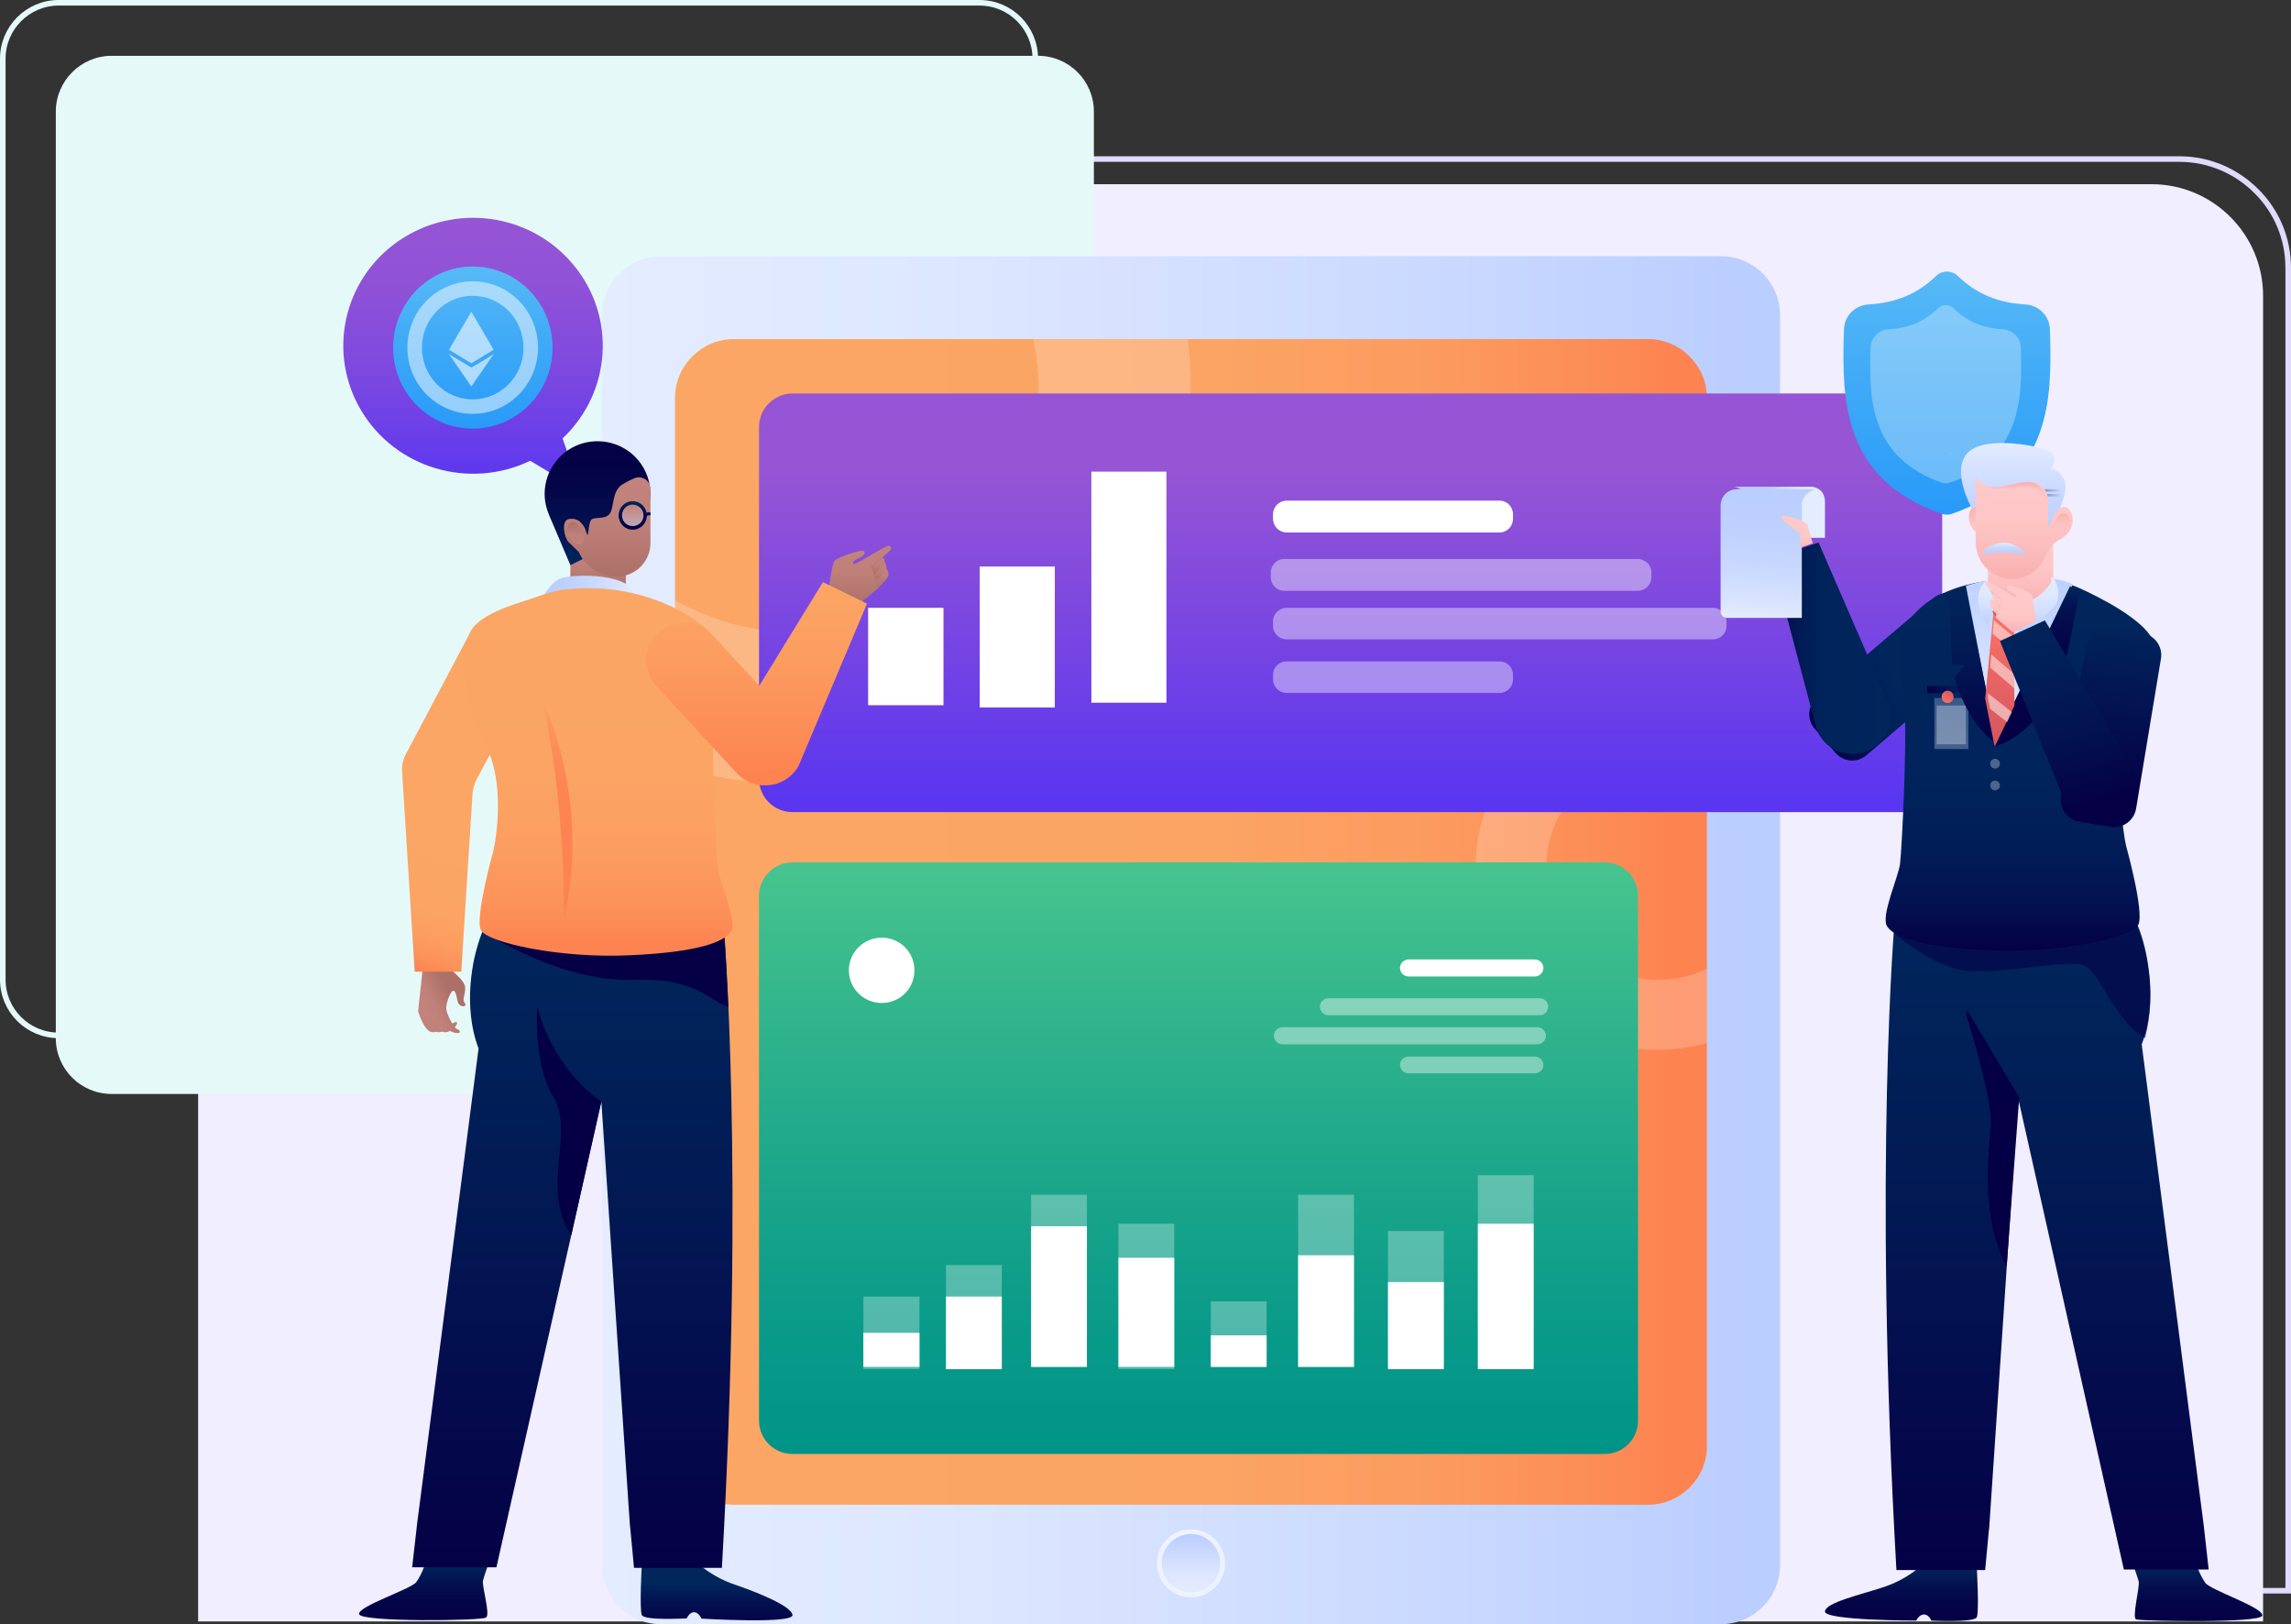 <svg xmlns="http://www.w3.org/2000/svg" version="1.2" viewBox="110.6 71.7 821 582">
	<rect x="110.6" y="71.7" width="821" height="582" fill="#333333" stroke="none"/>
	<title>landing2-ai</title>
	<defs>
		<linearGradient id="g1" x2="1" gradientUnits="userSpaceOnUse" gradientTransform="matrix(422.128,0,0,490.128,326.329,653.673)">
			<stop offset="0" stop-color="#e4ecff"/>
			<stop offset=".29" stop-color="#dde7ff"/>
			<stop offset=".7" stop-color="#cad9ff"/>
			<stop offset=".97" stop-color="#baceff"/>
		</linearGradient>
		<linearGradient id="g2" x2="1" gradientUnits="userSpaceOnUse" gradientTransform="matrix(369.798,0,0,417.742,352.494,610.94)">
			<stop offset=".18" stop-color="#fba665"/>
			<stop offset=".53" stop-color="#fba464"/>
			<stop offset=".73" stop-color="#fc9b5f"/>
			<stop offset=".89" stop-color="#fc8d57"/>
			<stop offset=".97" stop-color="#fd8351"/>
		</linearGradient>
		<linearGradient id="g3" x2="1" gradientUnits="userSpaceOnUse" gradientTransform="matrix(0,-20.931,20.932,0,547.859,642.336)">
			<stop offset="0" stop-color="#e4ecff"/>
			<stop offset=".29" stop-color="#dde7ff"/>
			<stop offset=".7" stop-color="#cad9ff"/>
			<stop offset=".97" stop-color="#baceff"/>
		</linearGradient>
		<linearGradient id="g4" x2="1" gradientUnits="userSpaceOnUse" gradientTransform="matrix(0,150,-424,0,382.624,212.747)">
			<stop offset=".18" stop-color="#9655d4"/>
			<stop offset=".97" stop-color="#5a36f0"/>
		</linearGradient>
		<linearGradient id="g5" x2="1" gradientUnits="userSpaceOnUse" gradientTransform="matrix(0,212,-315,0,382.624,380.747)">
			<stop offset="0" stop-color="#47c48e"/>
			<stop offset=".39" stop-color="#26ad8b"/>
			<stop offset=".77" stop-color="#0a9b89"/>
			<stop offset="1" stop-color="#009488"/>
		</linearGradient>
		<linearGradient id="g6" x2="1" gradientUnits="userSpaceOnUse" gradientTransform="matrix(0,98.231,-93.218,0,233.625,149.481)">
			<stop offset="0" stop-color="#9655d4"/>
			<stop offset=".23" stop-color="#9052d7"/>
			<stop offset=".52" stop-color="#804ade"/>
			<stop offset=".85" stop-color="#663ceb"/>
			<stop offset=".97" stop-color="#5a36f0"/>
		</linearGradient>
		<linearGradient id="g7" x2="1" gradientUnits="userSpaceOnUse" gradientTransform="matrix(0,87.136,-74.127,0,771.232,168.966)">
			<stop offset="0" stop-color="#57baf7"/>
			<stop offset=".45" stop-color="#40aaf7"/>
			<stop offset="1" stop-color="#289af8"/>
		</linearGradient>
		<linearGradient id="g8" x2="1" gradientUnits="userSpaceOnUse" gradientTransform="matrix(0,-16.422,19.864,0,315.013,283.216)">
			<stop offset="0" stop-color="#ac7068"/>
			<stop offset=".15" stop-color="#b2756e"/>
			<stop offset=".57" stop-color="#be8078"/>
			<stop offset="1" stop-color="#c2837c"/>
		</linearGradient>
		<linearGradient id="g9" x2="1" gradientUnits="userSpaceOnUse" gradientTransform="matrix(0,-44.425,37.877,0,305.776,274.233)">
			<stop offset="0" stop-color="#00265c"/>
			<stop offset=".03" stop-color="#00245b"/>
			<stop offset=".35" stop-color="#03104f"/>
			<stop offset=".67" stop-color="#040448"/>
			<stop offset="1" stop-color="#050046"/>
		</linearGradient>
		<linearGradient id="g10" x2="1" gradientUnits="userSpaceOnUse" gradientTransform="matrix(0,19.99,-46.302,0,285.565,632.245)">
			<stop offset="0" stop-color="#00265c"/>
			<stop offset=".03" stop-color="#00245b"/>
			<stop offset=".35" stop-color="#03104f"/>
			<stop offset=".67" stop-color="#040448"/>
			<stop offset="1" stop-color="#050046"/>
		</linearGradient>
		<linearGradient id="g11" x2="1" gradientUnits="userSpaceOnUse" gradientTransform="matrix(0,19.975,-54.145,0,394.615,639.147)">
			<stop offset="0" stop-color="#00265c"/>
			<stop offset=".03" stop-color="#00245b"/>
			<stop offset=".35" stop-color="#03104f"/>
			<stop offset=".67" stop-color="#040448"/>
			<stop offset="1" stop-color="#050046"/>
		</linearGradient>
		<linearGradient id="g12" x2="1" gradientUnits="userSpaceOnUse" gradientTransform="matrix(0,230.481,-114.744,0,373.078,403.023)">
			<stop offset="0" stop-color="#00265c"/>
			<stop offset=".43" stop-color="#021954"/>
			<stop offset="1" stop-color="#050046"/>
		</linearGradient>
		<linearGradient id="g13" x2="1" gradientUnits="userSpaceOnUse" gradientTransform="matrix(0,-35.553,30.952,0,312.712,278.334)">
			<stop offset="0" stop-color="#ac7068"/>
			<stop offset=".15" stop-color="#b2756e"/>
			<stop offset=".57" stop-color="#be8078"/>
			<stop offset="1" stop-color="#c2837c"/>
		</linearGradient>
		<linearGradient id="g14" x2="1" gradientUnits="userSpaceOnUse" gradientTransform="matrix(0,7.957,-6.203,0,320.073,258.835)">
			<stop offset="0" stop-color="#ac7068"/>
			<stop offset=".15" stop-color="#b2756e"/>
			<stop offset=".57" stop-color="#be8078"/>
			<stop offset="1" stop-color="#c2837c"/>
		</linearGradient>
		<linearGradient id="g15" x2="1" gradientUnits="userSpaceOnUse" gradientTransform="matrix(-10.737,1.806,-1.728,-10.276,273.696,440.952)">
			<stop offset="0" stop-color="#ac7068"/>
			<stop offset=".15" stop-color="#b2756e"/>
			<stop offset=".57" stop-color="#be8078"/>
			<stop offset="1" stop-color="#c2837c"/>
		</linearGradient>
		<linearGradient id="g16" x2="1" gradientUnits="userSpaceOnUse" gradientTransform="matrix(-10.734,1.805,-1.726,-10.267,275.701,440.931)">
			<stop offset="0" stop-color="#ac7068"/>
			<stop offset=".15" stop-color="#b2756e"/>
			<stop offset=".57" stop-color="#be8078"/>
			<stop offset="1" stop-color="#c2837c"/>
		</linearGradient>
		<linearGradient id="g17" x2="1" gradientUnits="userSpaceOnUse" gradientTransform="matrix(-10.74,1.812,-1.738,-10.299,278.087,440.954)">
			<stop offset="0" stop-color="#ac7068"/>
			<stop offset=".15" stop-color="#b2756e"/>
			<stop offset=".57" stop-color="#be8078"/>
			<stop offset="1" stop-color="#c2837c"/>
		</linearGradient>
		<linearGradient id="g18" x2="1" gradientUnits="userSpaceOnUse" gradientTransform="matrix(-10.063,5.092,-7.233,-14.292,278.633,441.263)">
			<stop offset="0" stop-color="#ac7068"/>
			<stop offset=".15" stop-color="#b2756e"/>
			<stop offset=".57" stop-color="#be8078"/>
			<stop offset="1" stop-color="#c2837c"/>
		</linearGradient>
		<linearGradient id="g19" x2="1" gradientUnits="userSpaceOnUse" gradientTransform="matrix(-13.59,45.937,-14.339,-4.242,313.948,386.823)">
			<stop offset="0" stop-color="#fba665"/>
			<stop offset=".52" stop-color="#fba464"/>
			<stop offset=".72" stop-color="#fc9d60"/>
			<stop offset=".87" stop-color="#fc9159"/>
			<stop offset=".97" stop-color="#fd8351"/>
		</linearGradient>
		<linearGradient id="g20" x2="1" gradientUnits="userSpaceOnUse" gradientTransform="matrix(-33.182,0,0,-10.406,338.97,288.422)">
			<stop offset="0" stop-color="#e4ecff"/>
			<stop offset=".29" stop-color="#d2dfff"/>
			<stop offset=".68" stop-color="#c0d3ff"/>
			<stop offset=".97" stop-color="#baceff"/>
		</linearGradient>
		<linearGradient id="g21" x2="1" gradientUnits="userSpaceOnUse" gradientTransform="matrix(0,131.697,-96.159,0,373.072,282.454)">
			<stop offset="0" stop-color="#fba665"/>
			<stop offset=".52" stop-color="#fba464"/>
			<stop offset=".72" stop-color="#fc9d60"/>
			<stop offset=".87" stop-color="#fc9159"/>
			<stop offset=".97" stop-color="#fd8351"/>
		</linearGradient>
		<linearGradient id="g22" x2="1" gradientUnits="userSpaceOnUse" gradientTransform="matrix(0,79.168,-10.876,0,315.705,322.109)">
			<stop offset="0" stop-color="#fba665"/>
			<stop offset=".1" stop-color="#fc975d"/>
			<stop offset=".24" stop-color="#fd8c56"/>
			<stop offset=".43" stop-color="#fd8552"/>
			<stop offset=".97" stop-color="#fd8351"/>
		</linearGradient>
		<linearGradient id="g23" x2="1" gradientUnits="userSpaceOnUse" gradientTransform="matrix(0,-21.478,22.532,0,407.412,288.737)">
			<stop offset="0" stop-color="#ac7068"/>
			<stop offset=".15" stop-color="#b2756e"/>
			<stop offset=".57" stop-color="#be8078"/>
			<stop offset="1" stop-color="#c2837c"/>
		</linearGradient>
		<linearGradient id="g24" x2="1" gradientUnits="userSpaceOnUse" gradientTransform="matrix(0,-6.861,4.676,0,424.363,282.353)">
			<stop offset="0" stop-color="#ac7068"/>
			<stop offset=".15" stop-color="#b2756e"/>
			<stop offset=".57" stop-color="#be8078"/>
			<stop offset="1" stop-color="#c2837c"/>
		</linearGradient>
		<linearGradient id="g25" x2="1" gradientUnits="userSpaceOnUse" gradientTransform="matrix(0,-6.861,4.668,0,423.589,279.968)">
			<stop offset="0" stop-color="#ac7068"/>
			<stop offset=".15" stop-color="#b2756e"/>
			<stop offset=".57" stop-color="#be8078"/>
			<stop offset="1" stop-color="#c2837c"/>
		</linearGradient>
		<linearGradient id="g26" x2="1" gradientUnits="userSpaceOnUse" gradientTransform="matrix(0,-6.212,4.679,0,422.978,277.582)">
			<stop offset="0" stop-color="#ac7068"/>
			<stop offset=".15" stop-color="#b2756e"/>
			<stop offset=".57" stop-color="#be8078"/>
			<stop offset="1" stop-color="#c2837c"/>
		</linearGradient>
		<linearGradient id="g27" x2="1" gradientUnits="userSpaceOnUse" gradientTransform="matrix(0,72.813,-79.149,0,421.287,280.272)">
			<stop offset="0" stop-color="#fba665"/>
			<stop offset=".36" stop-color="#fc9d60"/>
			<stop offset=".96" stop-color="#fd8351"/>
			<stop offset=".97" stop-color="#fd8351"/>
		</linearGradient>
		<linearGradient id="g28" x2="1" gradientUnits="userSpaceOnUse" gradientTransform="matrix(0,8.729,-8.756,0,341.719,252.015)">
			<stop offset="0" stop-color="#e4ecff" stop-opacity="0"/>
			<stop offset=".1" stop-color="#e1eaff" stop-opacity=".08"/>
			<stop offset=".32" stop-color="#d8e4ff" stop-opacity=".28"/>
			<stop offset=".62" stop-color="#cbdaff" stop-opacity=".6"/>
			<stop offset=".97" stop-color="#baceff" stop-opacity="1"/>
		</linearGradient>
		<linearGradient id="g29" x2="1" gradientUnits="userSpaceOnUse" gradientTransform="matrix(0,10.079,-10.11,0,342.432,251.345)">
			<stop offset="0" stop-color="#00265c"/>
			<stop offset=".03" stop-color="#00245b"/>
			<stop offset=".35" stop-color="#03104f"/>
			<stop offset=".67" stop-color="#040448"/>
			<stop offset="1" stop-color="#050046"/>
		</linearGradient>
		<linearGradient id="g30" x2="1" gradientUnits="userSpaceOnUse" gradientTransform="matrix(0,1.583,-2.391,0,343.664,255.223)">
			<stop offset="0" stop-color="#00265c"/>
			<stop offset=".03" stop-color="#00245b"/>
			<stop offset=".35" stop-color="#03104f"/>
			<stop offset=".67" stop-color="#040448"/>
			<stop offset="1" stop-color="#050046"/>
		</linearGradient>
		<linearGradient id="g31" x2="1" gradientUnits="userSpaceOnUse" gradientTransform="matrix(-30.088,16.384,-8.773,-16.11,799.482,333.365)">
			<stop offset="0" stop-color="#00265c"/>
			<stop offset=".33" stop-color="#011e57"/>
			<stop offset=".84" stop-color="#04084b"/>
			<stop offset="1" stop-color="#050046"/>
		</linearGradient>
		<linearGradient id="g32" x2="1" gradientUnits="userSpaceOnUse" gradientTransform="matrix(-42.656,0,0,-75.722,788.093,341.863)">
			<stop offset="0" stop-color="#00265c"/>
			<stop offset=".52" stop-color="#00245b"/>
			<stop offset=".72" stop-color="#011d57"/>
			<stop offset=".88" stop-color="#031150"/>
			<stop offset="1" stop-color="#050046"/>
		</linearGradient>
		<linearGradient id="g33" x2="1" gradientUnits="userSpaceOnUse" gradientTransform="matrix(-3.54,-7.052,7.14,-3.584,730.245,261.883)">
			<stop offset="0" stop-color="#e4ecff"/>
			<stop offset=".29" stop-color="#dde7ff"/>
			<stop offset=".71" stop-color="#c9d9ff"/>
			<stop offset=".97" stop-color="#baceff"/>
		</linearGradient>
		<linearGradient id="g34" x2="1" gradientUnits="userSpaceOnUse" gradientTransform="matrix(4.315,-50.312,34.474,2.956,723.284,292.138)">
			<stop offset="0" stop-color="#e4ecff"/>
			<stop offset=".12" stop-color="#d9e4ff"/>
			<stop offset=".37" stop-color="#c8d8ff"/>
			<stop offset=".65" stop-color="#bdd0ff"/>
			<stop offset=".97" stop-color="#baceff"/>
		</linearGradient>
		<linearGradient id="g35" x2="1" gradientUnits="userSpaceOnUse" gradientTransform="matrix(2.058,-12.83,15.758,2.527,747.152,267.598)">
			<stop offset="0" stop-color="#f9afaf"/>
			<stop offset=".05" stop-color="#fab4b4"/>
			<stop offset=".23" stop-color="#fdc1c1"/>
			<stop offset=".47" stop-color="#ffc8c8"/>
			<stop offset="1" stop-color="#ffcaca"/>
		</linearGradient>
		<linearGradient id="g36" x2="1" gradientUnits="userSpaceOnUse" gradientTransform="matrix(0,20.018,-46.131,0,921.284,632.567)">
			<stop offset="0" stop-color="#00265c"/>
			<stop offset=".03" stop-color="#00245b"/>
			<stop offset=".35" stop-color="#03104f"/>
			<stop offset=".67" stop-color="#040448"/>
			<stop offset="1" stop-color="#050046"/>
		</linearGradient>
		<linearGradient id="g37" x2="1" gradientUnits="userSpaceOnUse" gradientTransform="matrix(0,19.12,-54.762,0,819.435,633.209)">
			<stop offset="0" stop-color="#00265c"/>
			<stop offset=".03" stop-color="#00245b"/>
			<stop offset=".35" stop-color="#03104f"/>
			<stop offset=".67" stop-color="#040448"/>
			<stop offset="1" stop-color="#050046"/>
		</linearGradient>
		<linearGradient id="g38" x2="1" gradientUnits="userSpaceOnUse" gradientTransform="matrix(0,233.259,-115.779,0,902.136,401.048)">
			<stop offset="0" stop-color="#00265c"/>
			<stop offset=".43" stop-color="#021954"/>
			<stop offset="1" stop-color="#050046"/>
		</linearGradient>
		<linearGradient id="g39" x2="1" gradientUnits="userSpaceOnUse" gradientTransform="matrix(0,133.164,-97.499,0,883.851,279.197)">
			<stop offset="0" stop-color="#00265c"/>
			<stop offset=".52" stop-color="#00245b"/>
			<stop offset=".72" stop-color="#011d57"/>
			<stop offset=".88" stop-color="#031150"/>
			<stop offset="1" stop-color="#050046"/>
		</linearGradient>
		<linearGradient id="g40" x2="1" gradientUnits="userSpaceOnUse" gradientTransform="matrix(-15.67,0,0,-2.611,816.821,320.104)">
			<stop offset="0" stop-color="#00265c"/>
			<stop offset=".43" stop-color="#021954"/>
			<stop offset="1" stop-color="#050046"/>
		</linearGradient>
		<linearGradient id="g41" x2="1" gradientUnits="userSpaceOnUse" gradientTransform="matrix(4.603,-19.419,15.156,3.593,800.222,336.784)">
			<stop offset="0" stop-color="#e4ecff"/>
			<stop offset=".29" stop-color="#d2dfff"/>
			<stop offset=".68" stop-color="#c0d3ff"/>
			<stop offset=".97" stop-color="#baceff"/>
		</linearGradient>
		<linearGradient id="g42" x2="1" gradientUnits="userSpaceOnUse" gradientTransform="matrix(14.366,-61.722,36.771,8.558,804.691,322.965)">
			<stop offset="0" stop-color="#e4ecff"/>
			<stop offset=".29" stop-color="#d2dfff"/>
			<stop offset=".68" stop-color="#c0d3ff"/>
			<stop offset=".97" stop-color="#baceff"/>
		</linearGradient>
		<linearGradient id="g43" x2="1" gradientUnits="userSpaceOnUse" gradientTransform="matrix(0,57.444,-31.339,0,855.995,281.808)">
			<stop offset="0" stop-color="#00265c"/>
			<stop offset=".01" stop-color="#00255c"/>
			<stop offset=".12" stop-color="#021452"/>
			<stop offset=".26" stop-color="#04094b"/>
			<stop offset=".45" stop-color="#050247"/>
			<stop offset="1" stop-color="#050046"/>
		</linearGradient>
		<linearGradient id="g44" x2="1" gradientUnits="userSpaceOnUse" gradientTransform="matrix(0,56.574,-17.411,0,826.397,281.808)">
			<stop offset="0" stop-color="#00265c"/>
			<stop offset=".43" stop-color="#021954"/>
			<stop offset="1" stop-color="#050046"/>
		</linearGradient>
		<linearGradient id="g45" x2="1" gradientUnits="userSpaceOnUse" gradientTransform="matrix(0,33.105,-37.468,0,850.773,230.458)">
			<stop offset="0" stop-color="#e4ecff"/>
			<stop offset=".14" stop-color="#dce6ff"/>
			<stop offset=".65" stop-color="#c3d5ff"/>
			<stop offset=".97" stop-color="#baceff"/>
		</linearGradient>
		<linearGradient id="g46" x2="1" gradientUnits="userSpaceOnUse" gradientTransform="matrix(-9.734,-0.018,.001,-0.714,849.39,247.884)">
			<stop offset="0" stop-color="#00265c" stop-opacity="0"/>
			<stop offset=".27" stop-color="#021a55" stop-opacity=".31"/>
			<stop offset=".74" stop-color="#04074a" stop-opacity=".81"/>
			<stop offset="1" stop-color="#050046" stop-opacity="1"/>
		</linearGradient>
		<linearGradient id="g47" x2="1" gradientUnits="userSpaceOnUse" gradientTransform="matrix(-9.743,-0.018,.001,-0.714,849.415,249.624)">
			<stop offset="0" stop-color="#00265c" stop-opacity="0"/>
			<stop offset=".27" stop-color="#021a55" stop-opacity=".31"/>
			<stop offset=".74" stop-color="#04074a" stop-opacity=".81"/>
			<stop offset="1" stop-color="#050046" stop-opacity="1"/>
		</linearGradient>
		<linearGradient id="g48" x2="1" gradientUnits="userSpaceOnUse" gradientTransform="matrix(0,50.481,-10.446,0,832.491,288.77)">
			<stop offset="0" stop-color="#ff7468"/>
			<stop offset="1" stop-color="#d2555f"/>
		</linearGradient>
		<linearGradient id="g49" x2="1" gradientUnits="userSpaceOnUse" gradientTransform="matrix(-0.913,5.724,-7.523,-1.2,836.158,287.372)">
			<stop offset="0" stop-color="#ff7468"/>
			<stop offset="1" stop-color="#d2555f"/>
		</linearGradient>
		<linearGradient id="g50" x2="1" gradientUnits="userSpaceOnUse" gradientTransform="matrix(2.892,9.239,-5.647,1.767,820.651,252.679)">
			<stop offset="0" stop-color="#f9afaf"/>
			<stop offset=".23" stop-color="#fbbaba"/>
			<stop offset=".61" stop-color="#fec6c6"/>
			<stop offset="1" stop-color="#ffcaca"/>
		</linearGradient>
		<linearGradient id="g51" x2="1" gradientUnits="userSpaceOnUse" gradientTransform="matrix(0,-22.629,23.504,0,822.915,288.81)">
			<stop offset="0" stop-color="#f9afaf"/>
			<stop offset=".23" stop-color="#fbbaba"/>
			<stop offset=".61" stop-color="#fec6c6"/>
			<stop offset="1" stop-color="#ffcaca"/>
		</linearGradient>
		<linearGradient id="g52" x2="1" gradientUnits="userSpaceOnUse" gradientTransform="matrix(0,-36.556,34.821,0,818.562,279.196)">
			<stop offset="0" stop-color="#f9afaf"/>
			<stop offset=".23" stop-color="#fbbaba"/>
			<stop offset=".61" stop-color="#fec6c6"/>
			<stop offset="1" stop-color="#ffcaca"/>
		</linearGradient>
		<linearGradient id="g53" x2="1" gradientUnits="userSpaceOnUse" gradientTransform="matrix(0,7.786,-6.922,0,852.513,255.678)">
			<stop offset="0" stop-color="#f9afaf" stop-opacity="1"/>
			<stop offset=".16" stop-color="#fab4b4" stop-opacity=".83"/>
			<stop offset=".58" stop-color="#fdc0c0" stop-opacity=".39"/>
			<stop offset=".87" stop-color="#fec7c7" stop-opacity=".11"/>
			<stop offset="1" stop-color="#ffcaca" stop-opacity="0"/>
		</linearGradient>
		<linearGradient id="g54" x2="1" gradientUnits="userSpaceOnUse" gradientTransform="matrix(0,7.776,-22.468,0,843.808,244.382)">
			<stop offset="0" stop-color="#f9afaf" stop-opacity="1"/>
			<stop offset=".16" stop-color="#fab4b4" stop-opacity=".83"/>
			<stop offset=".58" stop-color="#fdc0c0" stop-opacity=".39"/>
			<stop offset=".87" stop-color="#fec7c7" stop-opacity=".11"/>
			<stop offset="1" stop-color="#ffcaca" stop-opacity="0"/>
		</linearGradient>
		<linearGradient id="g55" x2="1" gradientUnits="userSpaceOnUse" gradientTransform="matrix(0,20.019,-19.152,0,848.16,278.347)">
			<stop offset="0" stop-color="#e4ecff"/>
			<stop offset=".29" stop-color="#dfe9ff"/>
			<stop offset=".61" stop-color="#d2dfff"/>
			<stop offset=".95" stop-color="#bccfff"/>
			<stop offset=".97" stop-color="#baceff"/>
		</linearGradient>
		<linearGradient id="g56" x2="1" gradientUnits="userSpaceOnUse" gradientTransform="matrix(0,16.537,-10.446,0,829.879,279.196)">
			<stop offset="0" stop-color="#e4ecff"/>
			<stop offset=".29" stop-color="#dfe9ff"/>
			<stop offset=".61" stop-color="#d2dfff"/>
			<stop offset=".95" stop-color="#bccfff"/>
			<stop offset=".97" stop-color="#baceff"/>
		</linearGradient>
		<linearGradient id="g57" x2="1" gradientUnits="userSpaceOnUse" gradientTransform="matrix(0,4.352,-14.799,0,835.973,266.141)">
			<stop offset="0" stop-color="#e4ecff"/>
			<stop offset=".03" stop-color="#e2eaff"/>
			<stop offset=".36" stop-color="#ccdbff"/>
			<stop offset=".68" stop-color="#bfd1ff"/>
			<stop offset=".97" stop-color="#baceff"/>
		</linearGradient>
		<linearGradient id="g58" x2="1" gradientUnits="userSpaceOnUse" gradientTransform="matrix(-9.785,70.473,-28.639,-3.976,886.633,297.174)">
			<stop offset="0" stop-color="#00265c"/>
			<stop offset=".09" stop-color="#012159"/>
			<stop offset=".65" stop-color="#04094b"/>
			<stop offset="1" stop-color="#050046"/>
		</linearGradient>
		<linearGradient id="g59" x2="1" gradientUnits="userSpaceOnUse" gradientTransform="matrix(20.568,75.901,-34.577,9.37,871.876,275.496)">
			<stop offset="0" stop-color="#00265c"/>
			<stop offset=".31" stop-color="#012059"/>
			<stop offset=".7" stop-color="#031150"/>
			<stop offset="1" stop-color="#050046"/>
		</linearGradient>
		<linearGradient id="g60" x2="1" gradientUnits="userSpaceOnUse" gradientTransform="matrix(0,-18.276,18.281,0,822.046,298.345)">
			<stop offset="0" stop-color="#f9afaf"/>
			<stop offset=".06" stop-color="#fab6b6"/>
			<stop offset=".21" stop-color="#fdc1c1"/>
			<stop offset=".42" stop-color="#ffc8c8"/>
			<stop offset="1" stop-color="#ffcaca"/>
		</linearGradient>
		<linearGradient id="g61" x2="1" gradientUnits="userSpaceOnUse" gradientTransform="matrix(0,-5.222,3.482,0,823.785,292.252)">
			<stop offset="0" stop-color="#f9afaf"/>
			<stop offset=".06" stop-color="#fab6b6"/>
			<stop offset=".21" stop-color="#fdc1c1"/>
			<stop offset=".42" stop-color="#ffc8c8"/>
			<stop offset="1" stop-color="#ffcaca"/>
		</linearGradient>
		<linearGradient id="g62" x2="1" gradientUnits="userSpaceOnUse" gradientTransform="matrix(0,-5.222,3.482,0,823.785,291.382)">
			<stop offset="0" stop-color="#f9afaf"/>
			<stop offset=".06" stop-color="#fab6b6"/>
			<stop offset=".21" stop-color="#fdc1c1"/>
			<stop offset=".42" stop-color="#ffc8c8"/>
			<stop offset="1" stop-color="#ffcaca"/>
		</linearGradient>
		<linearGradient id="g63" x2="1" gradientUnits="userSpaceOnUse" gradientTransform="matrix(0,-5.222,3.482,0,824.656,289.641)">
			<stop offset="0" stop-color="#f9afaf"/>
			<stop offset=".06" stop-color="#fab6b6"/>
			<stop offset=".21" stop-color="#fdc1c1"/>
			<stop offset=".42" stop-color="#ffc8c8"/>
			<stop offset="1" stop-color="#ffcaca"/>
		</linearGradient>
		<linearGradient id="g64" x2="1" gradientUnits="userSpaceOnUse" gradientTransform="matrix(2.957,-5.138,5.139,2.957,804.493,322.503)">
			<stop offset="0" stop-color="#ff7468"/>
			<stop offset="1" stop-color="#d2555f"/>
		</linearGradient>
		<linearGradient id="g65" x2="1" gradientUnits="userSpaceOnUse" gradientTransform="matrix(0,58.119,-57.134,0,251.455,167.213)">
			<stop offset="0" stop-color="#57baf7"/>
			<stop offset=".45" stop-color="#40aaf7"/>
			<stop offset="1" stop-color="#289af8"/>
		</linearGradient>
	</defs>
	<style>
		.s0 { fill: none;stroke: #e0dafd;stroke-width: 2 } 
		.s1 { fill: #f1eeff } 
		.s2 { fill: #e5faf8 } 
		.s3 { fill: none;stroke: #e5faf8;stroke-width: 2 } 
		.s4 { fill: url(#g1) } 
		.s5 { fill: url(#g2) } 
		.s6 { opacity: .6;fill: #ffffff } 
		.s7 { fill: url(#g3) } 
		.s8 { opacity: .2;fill: #ffffff } 
		.s9 { fill: url(#g4) } 
		.s10 { fill: #ffffff } 
		.s11 { opacity: .4;fill: #ffffff } 
		.s12 { fill: url(#g5) } 
		.s13 { opacity: .3;fill: #ffffff } 
		.s14 { fill: url(#g6) } 
		.s15 { fill: url(#g7) } 
		.s16 { fill: url(#g8) } 
		.s17 { fill: url(#g9) } 
		.s18 { fill: url(#g10) } 
		.s19 { fill: url(#g11) } 
		.s20 { fill: url(#g12) } 
		.s21 { fill: #050046 } 
		.s22 { fill: url(#g13) } 
		.s23 { fill: url(#g14) } 
		.s24 { fill: url(#g15) } 
		.s25 { fill: url(#g16) } 
		.s26 { fill: url(#g17) } 
		.s27 { fill: url(#g18) } 
		.s28 { fill: url(#g19) } 
		.s29 { fill: url(#g20) } 
		.s30 { fill: url(#g21) } 
		.s31 { fill: url(#g22) } 
		.s32 { fill: url(#g23) } 
		.s33 { fill: url(#g24) } 
		.s34 { fill: url(#g25) } 
		.s35 { fill: url(#g26) } 
		.s36 { fill: url(#g27) } 
		.s37 { opacity: .5;fill: url(#g28) } 
		.s38 { fill: url(#g29) } 
		.s39 { fill: url(#g30) } 
		.s40 { fill: url(#g31) } 
		.s41 { fill: url(#g32) } 
		.s42 { fill: url(#g33) } 
		.s43 { fill: url(#g34) } 
		.s44 { fill: url(#g35) } 
		.s45 { fill: url(#g36) } 
		.s46 { fill: url(#g37) } 
		.s47 { fill: url(#g38) } 
		.s48 { opacity: .6;fill: #050046 } 
		.s49 { fill: url(#g39) } 
		.s50 { fill: url(#g40) } 
		.s51 { opacity: .3;fill: url(#g41) } 
		.s52 { fill: url(#g42) } 
		.s53 { fill: url(#g43) } 
		.s54 { fill: url(#g44) } 
		.s55 { fill: url(#g45) } 
		.s56 { opacity: .5;fill: url(#g46) } 
		.s57 { opacity: .5;fill: url(#g47) } 
		.s58 { fill: url(#g48) } 
		.s59 { opacity: .5;fill: #ffffff } 
		.s60 { fill: url(#g49) } 
		.s61 { fill: url(#g50) } 
		.s62 { fill: url(#g51) } 
		.s63 { fill: url(#g52) } 
		.s64 { fill: url(#g53) } 
		.s65 { fill: url(#g54) } 
		.s66 { fill: url(#g55) } 
		.s67 { fill: url(#g56) } 
		.s68 { fill: url(#g57) } 
		.s69 { fill: url(#g58) } 
		.s70 { fill: url(#g59) } 
		.s71 { fill: url(#g60) } 
		.s72 { fill: url(#g61) } 
		.s73 { fill: url(#g62) } 
		.s74 { fill: url(#g63) } 
		.s75 { fill: url(#g64) } 
		.s76 { fill: url(#g65) } 
	</style>
	<g id="Layer 1">
		<g id="&lt;Group&gt;">
		</g>
		<g id="Group-23">
			<g id="&lt;Group&gt;">
				<path id="Rectangle-Copy-10" class="s0" d="m891.6 128.7c10.8 0 20.5 4.4 27.6 11.5 7.1 7 11.4 16.8 11.4 27.5v474h-738v-513z"/>
				<path id="&lt;Path&gt;" class="s1" d="m181.6 137.7h700c22.1 0 40 18 40 40v475h-740z"/>
				<path id="&lt;Path&gt;" class="s2" d="m150.6 91.7h332c11.1 0 20 9 20 20v332c0 11.1-8.9 20-20 20h-332c-11 0-20-8.9-20-20v-332c0-11 9-20 20-20z"/>
				<path id="Rectangle-Copy-9" class="s3" d="m131.6 72.7h330c11.1 0 20 9 20 20v330c0 11.1-8.9 20-20 20h-330c-11 0-20-8.9-20-20v-330c0-11 9-20 20-20z"/>
				<g id="Group-2">
					<g id="product-2-copy">
						<path id="&lt;Path&gt;" class="s4" d="m326.3 632.5v-447.8c0-11.7 9.5-21.2 21.2-21.2h379.8c11.7 0 21.2 9.5 21.2 21.2v447.8c0 11.7-9.5 21.2-21.2 21.2h-379.8c-11.7 0-21.2-9.5-21.2-21.2z"/>
						<path id="&lt;Path&gt;" class="s5" d="m352.5 589.8v-375.5c0-11.6 9.5-21.1 21.1-21.1h327.5c11.7 0 21.2 9.5 21.2 21.1v375.5c0 11.7-9.5 21.1-21.2 21.1h-327.5c-11.6 0-21.1-9.4-21.1-21.1z"/>
						<path id="&lt;Path&gt;" class="s6" d="m525.2 631.9c0-6.8 5.4-12.2 12.2-12.2 6.7 0 12.2 5.4 12.2 12.2 0 6.7-5.5 12.2-12.2 12.2-6.8 0-12.2-5.5-12.2-12.2z"/>
						<path id="&lt;Path&gt;" class="s7" d="m526.9 631.9c0-5.8 4.7-10.5 10.5-10.5 5.8 0 10.5 4.7 10.5 10.5 0 5.8-4.7 10.4-10.5 10.4-5.8 0-10.5-4.6-10.5-10.4z"/>
						<path id="Path" class="s8" d="m536.2 193.2h-55.3c7.2 33.6-6 68.2-33.8 88.4-27.8 20.2-64.8 22.2-94.6 5.1v59.3c46.1 14.8 96.6 5 133.9-25.9 37.2-31 56-78.9 49.8-126.9z"/>
						<path id="Shape" fill-rule="evenodd" class="s8" d="m490.7 418.2c26.3 0 50 15.8 60.1 40.1 10 24.3 4.5 52.2-14.1 70.8-18.6 18.6-46.6 24.2-70.8 14.1-24.3-10.1-40.1-33.7-40.1-60 0-35.9 29-65 64.9-65zm39.9 65c0-22.1-17.8-39.9-39.9-40-22 0-39.9 17.9-39.9 40 0 22 17.9 39.9 39.9 39.9 22.1 0 40-17.9 40-39.9z"/>
						<path id="&lt;Path&gt;" class="s8" d="m639.4 382.9c0 20.3 9.6 39.5 25.9 51.7 16.2 12.3 37.3 16.3 57 10.9v-26.7c-16.9 8.2-37.2 3.6-48.9-11-11.7-14.6-11.7-35.3 0-49.9 11.7-14.5 32-19.1 48.9-10.9v-26.7c-19.7-5.5-40.8-1.5-57 10.8-16.3 12.3-25.9 31.5-25.9 51.8z"/>
					</g>
					<g id="chart-11-copy">
						<path id="&lt;Path&gt;" class="s9" d="m394.6 212.7h400c6.7 0 12 5.4 12 12v126c0 6.7-5.3 12-12 12h-400c-6.6 0-12-5.3-12-12v-126c0-6.6 5.4-12 12-12z"/>
						<path id="&lt;Path&gt;" class="s10" d="m421.7 289.5h27v34.9h-27z"/>
						<path id="&lt;Path&gt;" class="s10" d="m461.7 274.7h26.9v50.5h-26.9z"/>
						<path id="&lt;Path&gt;" class="s10" d="m501.7 240.7h26.9v82.8h-26.9z"/>
						<path id="&lt;Path&gt;" class="s10" d="m571.7 251.1h76.3c2.7 0 4.8 2.2 4.8 4.9v1.6c0 2.7-2.1 4.9-4.8 4.9h-76.3c-2.7 0-4.9-2.2-4.9-4.9v-1.6c0-2.7 2.2-4.9 4.9-4.9z"/>
						<path id="&lt;Path&gt;" class="s11" d="m570.8 272h126.7c2.7 0 4.9 2.2 4.9 4.9v1.6c0 2.7-2.2 4.9-4.9 4.9h-126.7c-2.7 0-4.8-2.2-4.8-4.9v-1.6c0-2.7 2.1-4.9 4.8-4.9z"/>
						<path id="&lt;Path&gt;" class="s11" d="m571.7 289.5h152.7c2.7 0 4.9 2.2 4.9 4.8v1.7c0 2.7-2.2 4.8-4.9 4.8h-152.7c-2.7 0-4.9-2.1-4.9-4.8v-1.7c0-2.6 2.2-4.8 4.9-4.8z"/>
						<path id="&lt;Path&gt;" class="s11" d="m571.7 308.7h76.3c2.7 0 4.8 2.1 4.8 4.8v1.7c0 2.6-2.1 4.8-4.8 4.8h-76.3c-2.7 0-4.9-2.2-4.9-4.8v-1.7c0-2.7 2.2-4.8 4.9-4.8z"/>
					</g>
					<g id="chart-9-copy-4">
						<path id="&lt;Path&gt;" class="s12" d="m394.6 380.7h291c6.7 0 12 5.4 12 12v188c0 6.7-5.3 12-12 12h-291c-6.6 0-12-5.3-12-12v-188c0-6.6 5.4-12 12-12z"/>
						<path id="&lt;Path&gt;" class="s13" d="m420 536.3h20.1v26h-20.1z"/>
						<path id="&lt;Path&gt;" class="s10" d="m420 549.3h20.1v12.2h-20.1z"/>
						<path id="&lt;Path&gt;" class="s13" d="m449.6 525h20v37.3h-20z"/>
						<path id="&lt;Path&gt;" class="s10" d="m449.6 536.3h20v26h-20z"/>
						<path id="&lt;Path&gt;" class="s13" d="m480.1 499.8h20v61.7h-20z"/>
						<path id="&lt;Path&gt;" class="s10" d="m480.1 511.1h20v50.4h-20z"/>
						<path id="&lt;Path&gt;" class="s13" d="m511.4 510.2h20v52.1h-20z"/>
						<path id="&lt;Path&gt;" class="s10" d="m511.4 522.4h20v39.1h-20z"/>
						<path id="&lt;Path&gt;" class="s13" d="m544.5 538h20v23.5h-20z"/>
						<path id="&lt;Path&gt;" class="s10" d="m544.5 550.2h20v11.3h-20z"/>
						<path id="&lt;Path&gt;" class="s13" d="m575.8 499.8h20v61.7h-20z"/>
						<path id="&lt;Path&gt;" class="s10" d="m575.8 521.5h20v40h-20z"/>
						<path id="&lt;Path&gt;" class="s13" d="m608 512.8h20v48.7h-20z"/>
						<path id="&lt;Path&gt;" class="s10" d="m608 531.1h20v31.2h-20z"/>
						<path id="&lt;Path&gt;" class="s13" d="m640.2 492.8h20v68.7h-20z"/>
						<path id="&lt;Path&gt;" class="s10" d="m640.2 510.2h20v52.1h-20z"/>
						<path id="&lt;Path&gt;" class="s10" d="m660.6 421.6h-45.2c-1.7 0-3.1-1.4-3.1-3.1 0-1.6 1.4-3 3.1-3h45.2c1.7 0 3.1 1.4 3.1 3 0 1.7-1.4 3.1-3.1 3.1z"/>
						<path id="&lt;Path&gt;" class="s11" d="m662.4 435.5h-75.7c-1.7 0-3.1-1.4-3.1-3.1 0-1.6 1.4-3 3.1-3h75.7c1.7 0 3 1.4 3 3 0 1.7-1.3 3.1-3 3.1z"/>
						<path id="&lt;Path&gt;" class="s11" d="m661.5 445.9h-91.4c-1.6 0-3-1.4-3-3 0-1.7 1.4-3.1 3-3.1h91.4c1.7 0 3.1 1.4 3.1 3.1 0 1.6-1.4 3-3.1 3z"/>
						<path id="&lt;Path&gt;" class="s11" d="m660.6 456.3h-45.2c-1.7 0-3.1-1.3-3.1-3 0-1.7 1.4-3 3.1-3h45.2c1.7 0 3.1 1.3 3.1 3 0 1.7-1.4 3-3.1 3z"/>
						<path id="&lt;Path&gt;" class="s10" d="m426.6 407.7c6.5 0 11.7 5.2 11.7 11.7 0 6.5-5.2 11.7-11.7 11.7-6.5 0-11.8-5.2-11.8-11.7 0-6.5 5.3-11.7 11.8-11.7z"/>
					</g>
					<path id="Path-Copy-2" class="s14" d="m312.2 228.8c17.6-16.6 19.3-43.7 3.9-62.2-15.4-18.6-42.6-22.3-62.6-8.6-19.9 13.7-25.8 40.2-13.4 60.9 12.3 20.6 38.7 28.4 60.5 17.9l18.2 10.9z"/>
					<g id="Group-11-Copy">
						<path id="&lt;Compound Path&gt;" fill-rule="evenodd" class="s15" d="m841.4 227.2c-2.2 6.1-5.8 11.7-10.5 16.4-5.3 5.1-12.2 9.2-20.5 12.1q-0.5 0.2-0.9 0.3-0.6 0.1-1.2 0.1-0.6 0-1.2-0.1-0.5-0.1-0.9-0.3c-8.4-2.9-15.3-7-20.6-12.1-4.7-4.6-8.3-10.3-10.5-16.4-4.2-11.6-4-24.3-3.8-34.5v-0.2c0.1-0.8 0.1-1.7 0.1-2.7 0.1-4.8 3.9-8.7 8.7-9 10-0.6 17.7-3.8 24.4-10.3 2.1-2 5.5-2 7.6 0 6.7 6.5 14.4 9.7 24.4 10.3 4.8 0.3 8.6 4.2 8.7 9q0 1.5 0.1 2.7v0.1c0.2 10.3 0.4 23-3.9 34.6zm-33.1-36.4h-0.1q1.1 0 2.1 0.1-1-0.1-2-0.1zm0.4 43.5q-0.3 0-0.5 0h0.1q0.2 0 0.4 0zm1.6-0.1q-0.8 0-1.6 0.1 0.8 0 1.6-0.1z"/>
						<path id="&lt;Compound Path&gt;" fill-rule="evenodd" class="s13" d="m832 223.7c-1.6 4.5-4.2 8.6-7.6 12-4.3 4-9.4 7.1-15 8.9q-0.3 0.1-0.7 0.2-0.8 0.2-1.7 0-0.3-0.1-0.6-0.2c-5.6-1.8-10.8-4.9-15.1-8.9-3.4-3.4-6-7.5-7.6-12-3.1-8.5-3-17.8-2.8-25.3v-0.1c0-0.6 0-1.3 0-2 0.1-3.5 2.9-6.4 6.4-6.6 7.3-0.4 12.9-2.8 17.8-7.5v-0.1c1.6-1.4 4-1.4 5.5 0l0.1 0.1c4.8 4.7 10.4 7.1 17.7 7.5 3.5 0.2 6.3 3.1 6.4 6.6 0 0.8 0 1.4 0 2 0.2 7.5 0.3 16.9-2.8 25.4zm-22.7-26.6q-0.7-0.1-1.5-0.1 0.8 0 1.5 0.1zm-1.4 31.8c0.5 0 0.9 0 1.5-0.1q-0.8 0.1-1.5 0.1z"/>
					</g>
					<g id="Group-8">
						<path id="&lt;Path&gt;" class="s16" d="m334.9 266.8h-19.9v16.4h19.9z"/>
						<path id="&lt;Path&gt;" class="s17" d="m307.2 255.8c-3.2-7.7-0.9-16.5 5.6-21.8 6.4-5.2 15.6-5.6 22.5-1 6.9 4.6 10 13.2 7.5 21.2-2.4 7.9-9.7 13.4-18.1 13.4-0.4 0-0.8 0-1.2-0.1v0.4l-3 3.6-5.5 2.7-7.7-18.1v-0.1z"/>
						<path id="&lt;Path&gt;" class="s18" d="m262.5 633.3q-1 2.8-2.7 5.3c-2 2.6-21.1 8.7-20.5 11.5 0.5 2.9 44 2.4 45.5 1.2 1.6-1.2-1.6-11.2-1.1-13.3 0.6-2.2 1.9-5.8 1.9-5.8z"/>
						<path id="&lt;Path&gt;" class="s19" d="m361.1 632.3c3.8 3.2 8.1 5.6 12.8 7.2 7.6 2.6 20.3 7.6 20.7 10.9 0.4 3.3-32.6 1.3-32.6 1.3 0 0-1-2.3-2.7-2.3-1.7 0-2.6 2.2-2.6 2.2 0 0-15.2 0.9-16.1-1.2-0.9-2.1 0-18.2 0-18.2z"/>
						<path id="&lt;Path&gt;" class="s20" d="m369.9 403l-40.2 0.1v0.1h-45.3c-2.2 5.2-3.8 10.6-4.6 16.2-1.6 10.6-0.6 20.5 2.3 28l-22 170.1-1.8 15.8h30.2l37.6-166.9 10.2 151.4q0.1 0.9 0.2 1.9l1.3 13.8h31.5c8.2-143.3 0.6-230.5 0.6-230.5z"/>
						<path id="&lt;Path&gt;" class="s21" d="m337.7 422.8c-24.7 0.9-50.1-14.8-54.2-17.5q0.4-1.1 0.9-2.1h45.3v-0.1l40.2-0.1c0 0 0.8 10.3 1.7 29.5-6.5-1.9-11.4-10.6-33.9-9.7z"/>
						<path id="&lt;Path&gt;" class="s21" d="m326.1 466.4c0 0-16.4-10-22.9-33.7 0 0-1.9 19.5 5.8 32.2 7.6 12.7-4.8 32.6 6.3 49.5z"/>
						<path id="&lt;Path&gt;" class="s22" d="m314.4 257.7q1.1-0.2 2.2 0c0.2 0 0.3 0.1 0.4 0.2l0.3 0.1h0.1q0.8 0.3 1.3 0.9c2.1 1.9 2.1 4.9 2.5 4.4 0.3-0.5 0.3-3.4 1.1-5.1 0.9-1.6 4.9-0.1 6.7-2.3 1.8-2.1 0.7-7.7 4.3-10.4q2.2-1.4 4.6-2.4c1.3-0.6 2.7-0.4 3.9 0.3 1.2 0.8 1.9 2.1 1.9 3.5v19.4c0 6.6-5.4 12-12 12-5.9 0-11.3-3.4-13.7-8.8 0 0-2.4-2.3-3.6-3.5-1.5-1.4-2.9-7.7 0-8.3z"/>
						<path id="&lt;Path&gt;" class="s23" d="m319.6 266c0.5-0.7 0.6-1.6 0.2-2.4-0.7-1.5-2.2-4.4-3.2-4.7-1.3-0.3-2.7 0.5-2.8 2.7 0.2 2.3 1.6 4.2 3.7 5.1 0.8 0.3 1.7 0 2.1-0.7z"/>
						<path id="&lt;Path&gt;" class="s24" d="m260.5 434.3c0 0 1.7 5.7 4.1 7 2.3 1.2 5.3-1.8 5.4-3 0-1.2-2.9 1-3.3 0.9-0.4-0.1-3.3-5.6-3.3-5.6z"/>
						<path id="&lt;Path&gt;" class="s25" d="m262.5 434.3c0 0 1.7 5.7 4.1 7 2.3 1.2 5.3-1.8 5.4-3 0-1.2-2.9 1-3.3 0.9-0.4-0.1-3.3-5.6-3.3-5.6z"/>
						<path id="&lt;Path&gt;" class="s26" d="m264.9 434.3c0 0 1.7 5.7 4.1 7 2.3 1.2 5.3-1.8 5.4-3 0-1.2-2.9 1-3.3 0.9-0.4-0.1-3.3-5.6-3.3-5.6z"/>
						<path id="&lt;Path&gt;" class="s27" d="m272 417c0.1 1 0.5 2 1 2.8 0.8 0.9 4.1 3.4 4.3 5.7 0.1 2.3-0.9 4-0.5 4.9 0.3 0.9 1 1.3 0.4 1.7-0.7 0.4-1.5 0.1-2.2-0.6-0.6-0.7-0.8-4.5-1.8-4.8-1-0.3-2.7 4.1-2.7 6.3 0.1 2.1 2.3 5.9 3.1 6.8 0.8 0.9 1.8 0.8 1.8 1.7 0 0.9-6.3 0.7-8.2-7.2h-6.8l1.8-16.6z"/>
						<path id="&lt;Path&gt;" class="s28" d="m302.6 311.4l-20.9 39c-1.1 2-1.7 4.1-1.8 6.3l-4 63.2h-16.7l-4.5-71.5c-0.2-2.2 0.3-4.5 1.3-6.4l22.8-43.1c1.7-3.2 4.6-5.6 8.1-6.6 3.5-1.1 7.2-0.6 10.4 1.1 6.4 3.6 8.7 11.6 5.3 18z"/>
						<path id="&lt;Path&gt;" class="s29" d="m305.8 284.6c0 0 2.3-4.1 5.3-5.5 3.1-1.5 23.1-2.8 27.9 5.5l-3.5 3-7.9 0.8c0 0 1.2-0.1-5.2 0-6.5 0.1-6 0-6 0z"/>
						<path id="&lt;Path&gt;" class="s30" d="m311.1 283.2q-3.6 0.7-7.1 2c-6.3 2.4-21.4 5.7-25 13.2-4.6 9.6-1.3 27.6 5.7 40.6 6.9 13.1 3.8 33.2 2.6 37.9 0 0-6.5 23.4-4.4 28 2.1 4.5 28.1 10.3 53.4 9.1 24.7-1.1 33.7-4.8 36.2-8.4 2.5-3.7-4-17.8-4.6-22.3-0.6-4.6-3-51-1-61.6 2-10.6 2.9-15.4-0.6-21.5-3.3-5.8-25.3-21.3-55.2-17z"/>
						<path id="&lt;Path&gt;" class="s31" d="m304.8 322.1c0 0 17.9 35.5 7.9 79.2 0 0 0.8-41.7-7.9-79.2z"/>
						<path id="&lt;Path&gt;" class="s32" d="m407.4 283.9c0 0 1.3-9.9 2.2-11.2 0.9-1.2 9.3-4.1 10.5-3.6 1.1 0.5-0.3 2-1.3 2.4-0.9 0.4-3 1.3-2.4 2.2 0.6 0.8 12.1-7.1 13-6.4 0.9 0.7 0.5 1.2 0 1.8-0.5 0.6-6.4 5.5-6.4 5.5l2.4 7.7-7.6 6.4z"/>
						<path id="&lt;Path&gt;" class="s33" d="m425.3 282.4c0 0 3.5-3.4 3.7-4.5 0.1-0.9-0.2-1.7-0.7-2.4l-3.9 3.9z"/>
						<path id="&lt;Path&gt;" class="s34" d="m424.5 280c0 0 3.5-3.4 3.8-4.5 0-0.9-0.2-1.7-0.7-2.4l-4 3.9z"/>
						<path id="&lt;Path&gt;" class="s35" d="m423.9 277.6c0 0 3.5-3.4 3.7-4.5 0.1-0.7-0.2-1.3-0.7-1.7l-3.9 3.2z"/>
						<path id="&lt;Path&gt;" class="s36" d="m346.5 298.3c2.7-2.5 6.2-3.7 9.8-3.6 3.6 0.1 7 1.7 9.4 4.3l17 18.4 22.8-37.1 15.8 7.7-24.5 58.1c-2.5 4.5-7.3 7.2-12.4 7h-0.8-0.1c-3.4-0.3-6.5-1.8-8.8-4.3l-29-31.4c-2.4-2.6-3.7-6.2-3.5-9.7 0.1-3.6 1.7-7 4.3-9.4z"/>
						<path id="&lt;Path&gt;" class="s37" d="m337.3 252c-2.4 0-4.3 2-4.3 4.4 0 2.4 1.9 4.3 4.3 4.3 2.5 0 4.4-1.9 4.4-4.3 0-2.4-1.9-4.4-4.4-4.4z"/>
						<path id="&lt;Compound Path&gt;" fill-rule="evenodd" class="s38" d="m337.3 251.3c2.9 0 5.1 2.3 5.1 5.1 0 2.8-2.2 5.1-5.1 5.1-2.8 0-5-2.3-5-5.1 0-2.8 2.2-5.1 5-5.1zm0 8.9c1.6 0 3-0.9 3.6-2.3 0.6-1.5 0.3-3.1-0.8-4.2-1.1-1.1-2.8-1.5-4.2-0.9-1.5 0.6-2.4 2-2.4 3.6 0 2.1 1.7 3.8 3.8 3.8z"/>
						<path id="&lt;Path&gt;" class="s39" d="m343.7 255.3v1.1c-0.6-0.2-1.2 0-1.7 0.4l-0.7-0.8c0.6-0.6 1.5-0.9 2.4-0.7z"/>
					</g>
					<g id="illustration-boy-2.3-copy-2">
						<path id="&lt;Path&gt;" class="s40" d="m821.8 295.7l-7.5-8.7c-2.8-3.3-7.8-3.7-11.1-0.8l-41.5 35.4c-3.3 2.9-3.7 7.9-0.8 11.2q0 0 0 0l7.4 8.6c2.9 3.4 7.9 3.8 11.2 0.9l41.4-35.4c3.3-2.9 3.7-7.9 0.9-11.2q0 0 0 0z"/>
						<path id="&lt;Path&gt;" class="s41" d="m762.3 266.1l-16.9 5.6 16.2 61.3c1.3 3.4 3.8 6.2 7.1 7.6 3.3 1.5 7.1 1.7 10.5 0.4 3.4-1.3 6.2-3.8 7.7-7.1 1.5-3.3 1.6-7.1 0.3-10.4z"/>
						<path id="&lt;Path&gt;" class="s42" d="m759.6 246.1h-28.1c1.3 0 2.6 0.6 3.5 1.5 1 1 1.5 2.4 1.5 3.7v13.1h28.1v-13.1c0-1.3-0.5-2.7-1.4-3.7-1-0.9-2.3-1.5-3.6-1.5z"/>
						<path id="&lt;Path&gt;" class="s43" d="m733.1 247h28v0.1c-2.8 0.6-4.8 3-4.8 5.8v37.9q0 0.2 0 0.3v2h-26.8c-1.3 0-2.3-1-2.3-2.3v-37.9c0-1.5 0.6-3.1 1.7-4.2 1.1-1.1 2.6-1.7 4.2-1.7z"/>
						<path id="&lt;Path&gt;" class="s44" d="m760.2 266.4c0 0-1.5-5.3-1.9-6.6-0.4-1.3-8-3.9-9.2-3.1-1.3 0.9 6.7 6.2 6.7 6.2v5z"/>
						<path id="&lt;Path&gt;" class="s45" d="m898.2 633.6q1 2.8 2.7 5.3c1.9 2.6 20.9 8.8 20.4 11.7-0.6 2.8-42 2-45.1 1.4-1.8-0.3 1.3-11.6 0.8-13.7-0.6-2.1-1.9-5.7-1.9-5.7z"/>
						<path id="&lt;Path&gt;" class="s46" d="m798.2 633.5c-3.8 3.1-8.2 5.5-12.9 7-7.8 2.6-20.4 5.4-20.7 8.6-0.4 3.3 32.7 3.3 32.7 3.3 0 0 1-2.2 2.8-2.2 1.7 0 2.6 2.2 2.6 2.2 0 0 15.4 0.8 16.3-1.2 0.9-2 0-17.8 0-17.8z"/>
						<path id="&lt;Path&gt;" class="s47" d="m789.6 401l40.5 0.1v0.1h45.7c2.3 5.2 3.8 10.7 4.6 16.4 1.6 10.7 0.7 20.8-2.3 28.3l22.2 172.2 1.8 16h-30.4l-37.9-169-10.3 153.3c0 0.6-0.1 1.3-0.2 1.9l-1.3 14h-31.8c-8.3-145-0.6-233.3-0.6-233.3z"/>
						<path id="&lt;Path&gt;" class="s48" d="m790.1 403.3l2.6-1.4 26.1 0.1v0.1h57c2.3 5.2 3.8 10.8 4.6 16.4 1.4 8.4 1 17-1.1 25.2-10.5-6-16.5-23.3-21.3-25.9-5.4-2.9-32.8 3.8-44.9 1.4-9.1-1.9-18.9-9.1-23.3-12.6q0.2-2.2 0.3-3.3z"/>
						<path id="&lt;Path&gt;" class="s21" d="m834.2 465l-18.2-30.6c-0.1-0.3-0.4-0.3-0.6-0.2-0.2 0.1-0.4 0.3-0.3 0.6 2.9 9.5 9.7 32.5 8.9 40.9-1 10.8-3.4 33.2 5.7 49.8z"/>
						<path id="&lt;Path&gt;" class="s49" d="m848.7 280.3c2.4 0.4 4.8 1.1 7 2.1 6.9 3.1 22.7 11 26.3 18.5 4.6 9.7 0.1 22.6-6.8 35.7-6.9 13.2-3.8 33.4-2.7 38.2 0 0 6.6 23.6 4.4 28.2-2.1 4.6-28.2 10.4-53.6 9.2-24.8-1.1-33.9-4.8-36.4-8.5-2.5-3.6 4.1-17.9 4.6-22.5 0.6-4.6 3.1-51.4 1.1-62.1-2.1-10.7-2-15.1 0.5-21.6 4.9-12.7 25.4-21.6 55.6-17.2z"/>
						<path id="&lt;Path&gt;" class="s50" d="m816.8 317.5h-15.6v2.6h15.6z"/>
						<path id="&lt;Path&gt;" class="s51" d="m816 321.8h-12.2v18.3h12.2z"/>
						<path id="&lt;Path&gt;" class="s13" d="m815.1 324.5h-10.5v13.9h10.5z"/>
						<path id="&lt;Path&gt;" class="s52" d="m815.1 281.6c10.1-3.2 20.8-4.1 31.3-2.5 2.4 0.3 4.8 1 7 2l-27.3 57.3z"/>
						<path id="&lt;Path&gt;" class="s53" d="m856 283.5l-4.9 24-6.6 1.6 5.8 3c0 0-8.5 22.9-25.6 27.2l27.7-57.5z"/>
						<path id="&lt;Path&gt;" class="s54" d="m814.7 309.9h-4.5l-1.2-26.1q2.7-1.1 5.7-2l11.7 56.6c-11.2-7.3-15.4-23.9-15.4-23.9z"/>
						<path id="&lt;Path&gt;" class="s13" d="m825.5 343.6c-0.9 0-1.7 0.8-1.7 1.7 0 1 0.8 1.8 1.7 1.8 1 0 1.8-0.8 1.8-1.8 0-0.9-0.8-1.7-1.8-1.7z"/>
						<path id="&lt;Path&gt;" class="s13" d="m825.5 351.4c-0.9 0-1.7 0.8-1.7 1.8 0 0.9 0.8 1.7 1.7 1.7 1 0 1.8-0.8 1.8-1.7 0-1-0.8-1.8-1.8-1.8z"/>
						<path id="&lt;Path&gt;" class="s55" d="m848.8 253.6c0 0 3.6-7.1 1.1-10.8-2.5-3.7-4.3-3.1-4.3-3.1 0 0 2.5-3.7 0-5.9-2.5-2.2-23.3-6.3-29.7 0-6.4 6.3 1.2 19.8 1.2 19.8l6.1 1.8 7.6 4.8 4.2 2.2 5 1.1c0 0 3.8 0.3 5.4-0.7z"/>
						<path id="&lt;Path&gt;" class="s56" d="m850.7 247.9h-12.1v-0.9h12.2q0 0.4-0.1 0.9z"/>
						<path id="&lt;Path&gt;" class="s57" d="m850.5 249.6h-11.9v-0.9h12.2c-0.1 0.3-0.2 0.6-0.3 0.9z"/>
						<path id="&lt;Path&gt;" class="s58" d="m825.4 339.3l-3.4-17.3 3.2-33.2 7.1 0.3 0.2 35.4z"/>
						<path id="&lt;Path&gt;" class="s59" d="m832.5 305.3l-7.8-6.5 0.4-4.8 7.4 6.1z"/>
						<path id="&lt;Path&gt;" class="s59" d="m832.5 318.4l-8.7-7.5 0.4-4.7 8.3 7.1z"/>
						<path id="&lt;Path&gt;" class="s59" d="m831.6 326.9l-1.7 3.6-6.1-4.8-0.9-4.5 0.1-1.1z"/>
						<path id="&lt;Path&gt;" class="s60" d="m834.8 290.6c0.4-0.6 0.4-1.4 0-2.1-0.8-1.1-1.8-2-3.1-2.5-2.3-1.2-4.9-0.6-6.5 0-0.9 0.4-1.5 1.3-1.4 2.3 0.2 1.7 1.1 3.4 2.4 4.7 2.6 2.4 7.1 0.1 8.6-2.4z"/>
						<path id="&lt;Path&gt;" class="s61" d="m822.1 257.3c-0.8-2.6-2.7-4.2-4.3-3.7-1.5 0.4-2.1 2.9-1.3 5.5 0.8 2.5 2.7 4.2 4.2 3.7 1.6-0.5 2.2-3 1.4-5.5z"/>
						<path id="&lt;Path&gt;" class="s62" d="m846.4 267.2v13.2c0 0-4.6 8.7-14.8 8.4-10.1-0.4-8.5-10.3-8.6-11.3q-0.1-2.4 0-4.8c0 0 7.2-4.3 7.4-4.3l8-2.3h0.9z"/>
						<path id="&lt;Path&gt;" class="s63" d="m838.5 244.3c1.5 0.1 2.8 0.7 3.9 1.7 1.4 1.4 2.2 3.3 2.2 5.3v9.1q0.5-0.7 0.9-1.4c0.8-1.6 1.4-4.8 4.2-5.6 2.7-0.8 4.8 4.1 3 7.7-0.9 1.8-2.4 3.2-4.3 4.1-1.2 0.7-2.2 1.6-3 2.8l-1.8 3.1c-2 4.9-6.8 8.1-12 8.1-7.3-0.1-13.1-6.1-13-13.4v-23.2c5.1 7.3 14.2 1.5 19.9 1.7z"/>
						<path id="&lt;Path&gt;" class="s64" d="m846 262.7c-0.5-0.7-0.6-1.6-0.2-2.4 0.8-1.4 2.5-4.3 3.6-4.5 1.5-0.4 3.1 0.4 3.1 2.6-0.2 2.2-1.7 4.2-4.1 5-0.9 0.3-1.9 0-2.4-0.7z"/>
						<path id="&lt;Path&gt;" class="s65" d="m837.1 246c-5.7 0.2-11.7 2-15.9-0.3 5.2 2 11.9-1.5 16.5-1.3 1.4 0 2.8 0.6 3.9 1.6 1.4 1.4 2.2 3.3 2.2 5.2v1c0 0-1-6.4-6.7-6.2z"/>
						<path id="&lt;Path&gt;" class="s66" d="m830.9 288.5c10.2 0.3 14.8-8.3 14.8-8.3v-1.9c0 0 3 1.7 2.4 7.6-0.7 5.9-14.2 12.4-14.2 12.4 0.4-8.2-4.9-10-4.9-10h0.3q0.8 0.1 1.6 0.2z"/>
						<path id="&lt;Path&gt;" class="s67" d="m823 279.2c0.1 2.8 0.9 7.5 6.9 8.4 0 0-6.2 0.6-7 8.1 0 0-7.8-10.1 0.1-16.5z"/>
						<path id="&lt;Path&gt;" class="s68" d="m821.4 269.3c1.6-1.8 4-2.9 6.7-3.1q0.5-0.1 1 0c2.6 0.2 5 1.3 6.7 3.1 0.2 0.2 0.2 0.5 0.1 0.8-0.2 0.3-0.5 0.4-0.9 0.4-0.8-0.1-1.5-1.1-1.5-1.1-0.4 0.4-0.9 0.6-1.4 0.7-0.8 0.1-1.7-0.9-1.7-0.9-0.3 0.4-0.8 0.6-1.4 0.6 0 0-1.6 0.2-2.2-0.6 0 0-0.9 1-1.7 0.9-0.5-0.1-1-0.3-1.4-0.7 0 0-0.7 1-1.5 1.1-0.4 0-0.7-0.1-0.9-0.4-0.2-0.2-0.2-0.6 0.1-0.8z"/>
						<path id="&lt;Path&gt;" class="s69" d="m878.4 298.6l-11.3-1.8c-4.3-0.7-8.4 2.2-9.1 6.5l-8.8 53.7c-0.7 4.3 2.2 8.4 6.5 9.1q0 0 0 0l11.3 1.9c4.3 0.7 8.4-2.3 9.1-6.6l8.9-53.7c0.7-4.3-2.2-8.4-6.6-9.1q0 0 0 0z"/>
						<path id="&lt;Path&gt;" class="s70" d="m843.4 294l-16.1 7.4 23.6 58.4c1.7 3.2 4.6 5.6 8.1 6.7 3.5 1.1 7.3 0.7 10.5-0.9 3.2-1.7 5.7-4.6 6.8-8 1.1-3.4 0.7-7.1-1-10.3z"/>
						<path id="&lt;Path&gt;" class="s71" d="m840.3 294.2c0 0-1.1-8.4-1.7-9.5-0.7-1-7.6-3.5-8.5-3.1-1 0.5 0.2 1.7 1 2.1 0.7 0.3 2.4 1 1.9 1.8-0.5 0.8-9.7-6-10.5-5.4-0.8 0.6-0.4 1.1 0 1.6 0.4 0.5 5.2 4.6 5.2 4.6l-2 6.6 6.2 5.4z"/>
						<path id="&lt;Path&gt;" class="s72" d="m826.6 292.3c0 0-2.7-2.6-2.8-3.5 0-0.6 0.2-1.2 0.5-1.8l3 3z"/>
						<path id="&lt;Path&gt;" class="s73" d="m826.6 291.4c0 0-2.7-2.6-2.8-3.4 0-0.7 0.1-1.3 0.5-1.8l3 2.9z"/>
						<path id="&lt;Path&gt;" class="s74" d="m827.4 289.6c0 0-2.6-2.8-2.7-3.7-0.1-0.6 0.1-1.2 0.5-1.5l2.9 2.7z"/>
						<path id="&lt;Path&gt;" class="s75" d="m808.6 319.2c-1.3 0-2.2 1-2.2 2.2 0 1.2 0.9 2.2 2.2 2.2 1.2 0 2.1-1 2.1-2.2 0-1.2-0.9-2.2-2.1-2.2z"/>
					</g>
					<g id="Group-12-Copy">
						<path id="&lt;Path&gt;" class="s76" d="m280 167.2c15.8 0 28.6 13 28.6 29.1 0 16-12.8 29-28.6 29-15.8 0-28.5-13-28.5-29 0-16.1 12.7-29.1 28.5-29.1z"/>
						<path id="&lt;Compound Path&gt;" fill-rule="evenodd" class="s59" d="m303.4 196.3c0 13.1-10.5 23.7-23.4 23.7-12.9 0-23.4-10.6-23.4-23.7 0-13.2 10.5-23.8 23.4-23.8 12.9 0 23.4 10.6 23.4 23.8zm-5.2 0c0-10.3-8.1-18.6-18.2-18.6-10 0-18.2 8.3-18.2 18.6 0 10.2 8.2 18.5 18.2 18.5 10.1 0 18.2-8.3 18.2-18.5z"/>
						<g id="Group" style="opacity: .6">
							<path id="&lt;Path&gt;" class="s10" d="m287.5 198.6l-3.2 2-4.8 2.8-8-4.8 8 11.6 8-11.6v0.1z"/>
							<path id="&lt;Path&gt;" class="s10" d="m287.5 197l-8-13.6-8 13.6 8 4.9z"/>
						</g>
					</g>
				</g>
			</g>
		</g>
	</g>
</svg>
